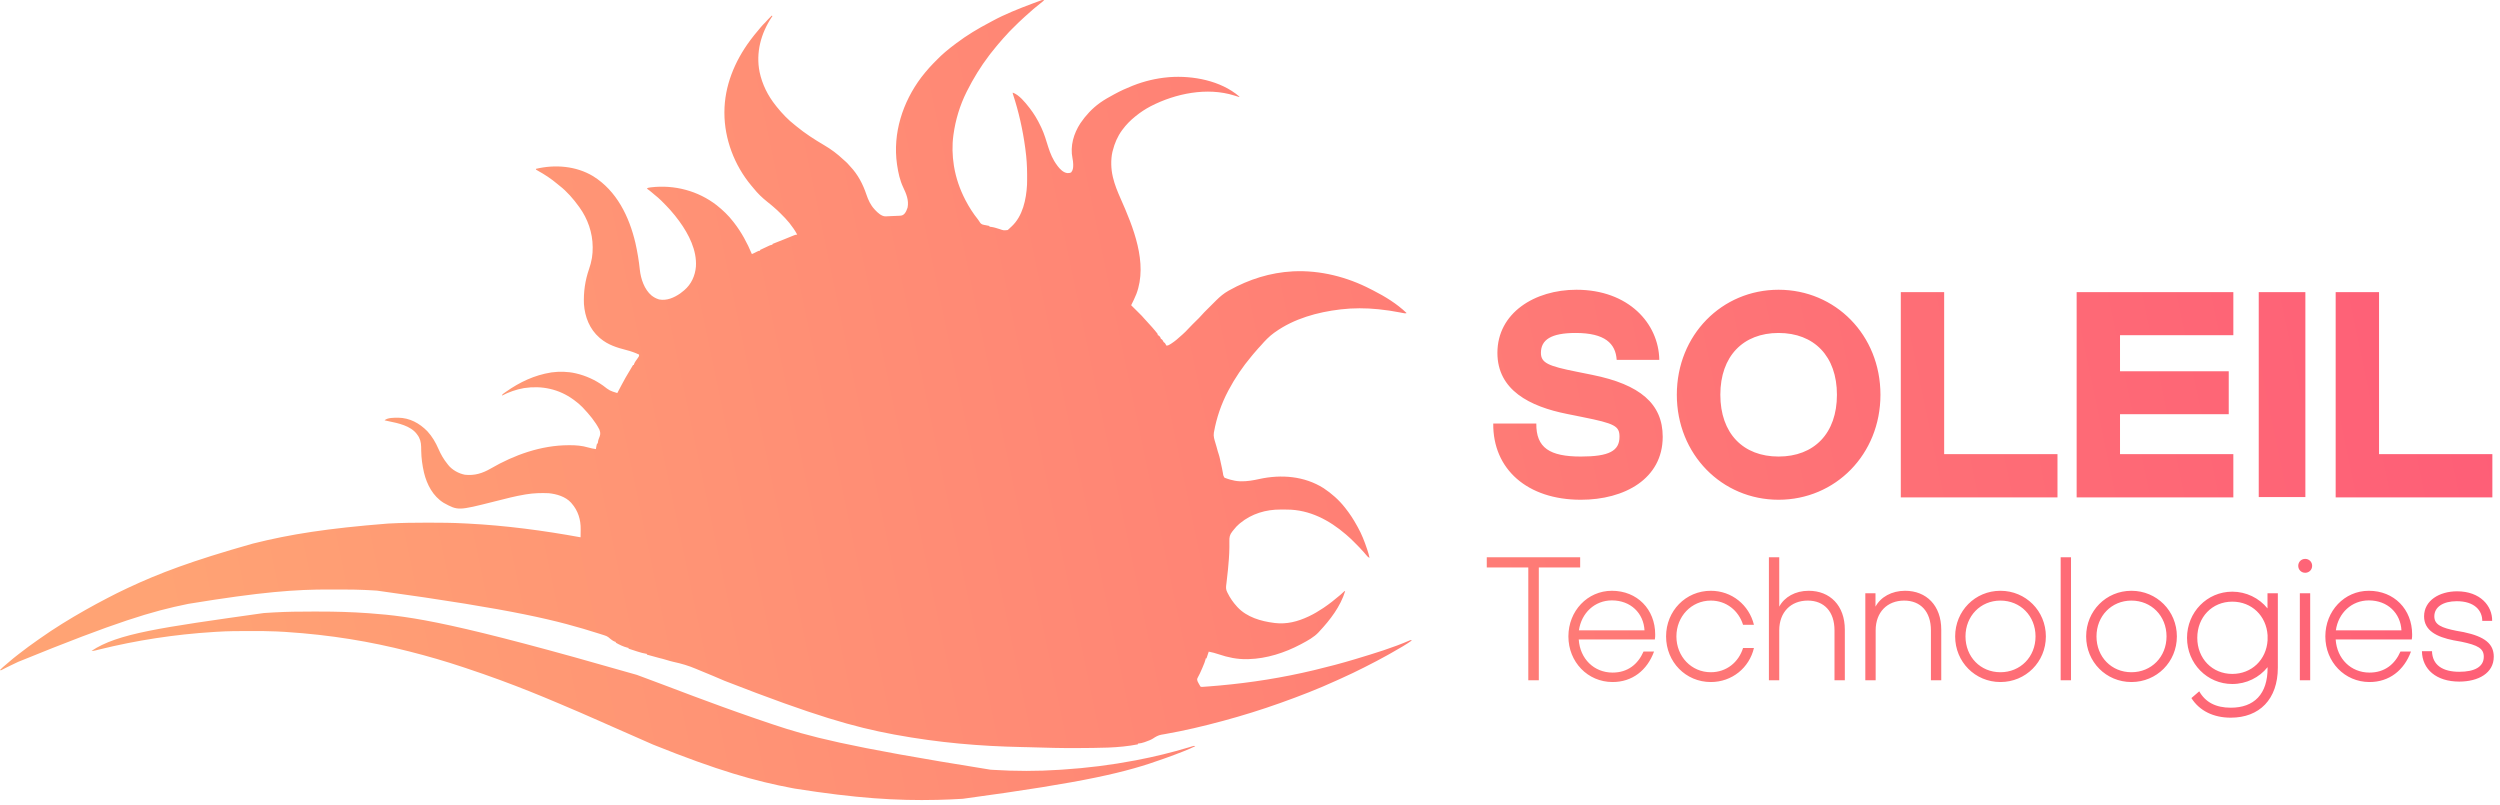 <svg width="295" height="95" viewBox="0 0 295 95" fill="none" xmlns="http://www.w3.org/2000/svg">
<path d="M37.632 72.165C39.58 72.162 41.522 72.218 43.465 72.357C43.508 72.36 43.551 72.364 43.596 72.367C48.68 72.733 53.732 73.479 75.139 79.632C75.624 79.814 76.11 79.994 76.597 80.174C77.284 80.428 77.971 80.686 78.656 80.946C80.784 81.754 82.913 82.558 85.053 83.333C85.121 83.357 85.121 83.358 85.189 83.383C86.467 83.845 87.748 84.302 89.033 84.744C89.072 84.757 89.112 84.771 89.152 84.785C89.805 85.009 90.457 85.231 91.111 85.45C91.156 85.465 91.2 85.48 91.246 85.495C95.354 86.867 99.53 88.052 116.867 90.822C116.98 90.829 117.093 90.836 117.205 90.844C119.783 91.006 122.424 91.012 125.001 90.838C125.131 90.829 125.262 90.821 125.393 90.812C128.272 90.627 131.133 90.268 133.967 89.727C134.008 89.72 134.049 89.711 134.091 89.703C136.194 89.301 138.286 88.791 140.336 88.172C140.374 88.16 140.413 88.148 140.452 88.137C140.523 88.115 140.594 88.093 140.665 88.071C140.896 88.002 140.897 88.003 141.044 88.052C140.585 88.271 140.12 88.471 139.647 88.658C139.614 88.671 139.581 88.684 139.547 88.698C138.899 88.955 138.246 89.198 137.59 89.433C137.504 89.463 137.418 89.493 137.333 89.524C132.889 91.131 128.261 92.273 113.626 94.255C113.582 94.257 113.538 94.261 113.493 94.263C112.56 94.32 111.625 94.359 110.69 94.382C110.633 94.383 110.633 94.383 110.574 94.385C105.781 94.496 100.992 94.194 93.797 93.056C93.717 93.041 93.636 93.026 93.557 93.012C89.088 92.175 84.675 90.921 77.092 87.875C77.055 87.859 77.017 87.843 76.978 87.826C75.995 87.398 75.014 86.964 74.033 86.529C73.431 86.262 72.827 85.997 72.223 85.733C71.757 85.53 71.292 85.324 70.828 85.116C69.225 84.397 67.608 83.711 65.991 83.024C65.949 83.006 65.907 82.989 65.863 82.971C63.643 82.026 61.4 81.125 59.136 80.291C59.077 80.269 59.077 80.268 59.017 80.246C57.678 79.753 56.33 79.286 54.976 78.835C54.851 78.793 54.726 78.751 54.602 78.71C52.554 78.027 50.481 77.427 48.389 76.895C48.347 76.885 48.306 76.874 48.264 76.863C43.701 75.7 39.03 74.914 33.747 74.572C33.703 74.569 33.658 74.566 33.612 74.563C33.304 74.545 32.996 74.528 32.688 74.513C32.644 74.511 32.598 74.51 32.552 74.508C31.554 74.461 30.555 74.461 29.557 74.462C29.492 74.462 29.491 74.462 29.426 74.462C28.151 74.462 26.878 74.467 25.605 74.55C25.47 74.558 25.334 74.567 25.199 74.575C20.644 74.858 16.122 75.547 11.692 76.645C11.648 76.656 11.604 76.667 11.559 76.678C11.477 76.699 11.395 76.719 11.313 76.74C11.138 76.784 10.979 76.82 10.796 76.806C13.894 74.748 18.87 74.069 31.109 72.342C31.156 72.338 31.204 72.335 31.252 72.332C31.612 72.306 31.973 72.284 32.334 72.264C32.368 72.263 32.403 72.261 32.438 72.26C33.878 72.181 35.317 72.162 36.759 72.165C37.05 72.165 37.341 72.165 37.632 72.165ZM122.931 0.016C123.045 -0.011 123.106 -0.004 123.216 0.035C123.178 0.064 123.14 0.095 123.101 0.125C122.759 0.39 122.423 0.662 122.095 0.943C122.02 1.007 121.944 1.071 121.868 1.135C121.542 1.41 121.224 1.694 120.912 1.985C120.847 2.045 120.782 2.106 120.716 2.165C120.37 2.477 120.037 2.802 119.707 3.132C119.619 3.219 119.53 3.307 119.442 3.394C119.072 3.763 119.072 3.763 118.723 4.151C118.619 4.272 118.509 4.387 118.4 4.503C118.202 4.715 118.014 4.933 117.832 5.159C117.741 5.271 117.647 5.381 117.553 5.491C117.314 5.77 117.084 6.055 116.863 6.348C116.822 6.404 116.779 6.459 116.737 6.514C115.723 7.844 114.855 9.258 114.104 10.751C114.077 10.805 114.077 10.805 114.05 10.86C113.269 12.423 112.749 14.138 112.513 15.866C112.505 15.92 112.505 15.921 112.497 15.976C112.339 17.14 112.372 18.369 112.557 19.526C112.564 19.575 112.573 19.625 112.581 19.676C112.806 21.021 113.261 22.326 113.884 23.539C113.902 23.575 113.921 23.611 113.94 23.648C114.352 24.439 114.839 25.199 115.397 25.893C115.473 25.987 115.532 26.073 115.592 26.178C115.679 26.33 115.773 26.427 115.938 26.492C115.976 26.502 116.015 26.511 116.055 26.521C116.097 26.532 116.139 26.543 116.183 26.553C116.374 26.597 116.566 26.636 116.759 26.67V26.758C116.812 26.761 116.865 26.765 116.919 26.768C117.269 26.807 117.603 26.926 117.939 27.027C118.424 27.198 118.424 27.199 118.91 27.144C118.942 27.116 118.973 27.088 119.006 27.058C119.061 27.009 119.061 27.009 119.117 26.959C119.175 26.903 119.176 26.902 119.235 26.846C119.299 26.788 119.3 26.787 119.365 26.727C120.687 25.501 121.097 23.527 121.189 21.801C121.196 21.623 121.199 21.444 121.2 21.266V20.568C121.197 19.594 121.136 18.639 121.004 17.674C120.995 17.604 120.986 17.533 120.977 17.463C120.688 15.312 120.206 13.162 119.525 11.1C119.501 11.016 119.501 11.015 119.501 10.927C120.259 11.193 120.968 12.076 121.446 12.691C121.465 12.715 121.484 12.738 121.503 12.762C122.006 13.41 122.43 14.117 122.779 14.858C122.816 14.935 122.853 15.012 122.891 15.089C123.231 15.816 123.458 16.603 123.698 17.368C123.936 18.118 124.242 18.849 124.72 19.481C124.75 19.523 124.781 19.566 124.812 19.609C125.088 19.967 125.464 20.36 125.936 20.423C126.114 20.425 126.236 20.424 126.397 20.342C126.609 20.085 126.643 19.804 126.638 19.484C126.637 19.43 126.637 19.429 126.637 19.374C126.632 19.137 126.603 18.914 126.555 18.683C126.258 17.23 126.694 15.746 127.496 14.529C128.109 13.627 128.873 12.8 129.761 12.162C129.785 12.144 129.811 12.126 129.836 12.107C130.345 11.745 130.893 11.446 131.441 11.147C131.504 11.113 131.505 11.113 131.568 11.078C132.23 10.718 132.908 10.411 133.608 10.134C133.649 10.117 133.691 10.101 133.733 10.084C135.034 9.574 136.417 9.242 137.811 9.119C137.866 9.114 137.921 9.109 137.978 9.104C140.762 8.896 144.033 9.513 146.214 11.368C146.228 11.397 146.243 11.426 146.258 11.456C146.235 11.449 146.211 11.443 146.188 11.435C146.112 11.413 146.036 11.389 145.96 11.367C145.858 11.336 145.756 11.305 145.654 11.272C142.444 10.258 138.714 11.028 135.79 12.531C135.155 12.864 134.563 13.253 134.007 13.705C133.983 13.724 133.959 13.744 133.935 13.764C133.375 14.218 132.886 14.713 132.459 15.293C132.44 15.318 132.421 15.344 132.401 15.37C131.873 16.091 131.526 16.898 131.31 17.762C131.295 17.817 131.279 17.874 131.264 17.931C131.06 18.84 131.093 19.946 131.31 20.849C131.318 20.886 131.327 20.923 131.336 20.962C131.541 21.812 131.865 22.605 132.219 23.403C133.71 26.764 135.472 31.034 134.093 34.686C133.911 35.142 133.699 35.581 133.477 36.017C133.514 36.054 133.551 36.092 133.589 36.13C133.728 36.268 133.868 36.406 134.007 36.545C134.067 36.604 134.127 36.664 134.188 36.724C134.781 37.312 134.782 37.313 135.005 37.575C135.117 37.707 135.237 37.832 135.355 37.958C135.558 38.175 135.76 38.393 135.953 38.619C135.972 38.641 135.99 38.663 136.01 38.685C136.075 38.761 136.139 38.837 136.204 38.912C136.225 38.936 136.246 38.959 136.267 38.983C136.616 39.393 136.616 39.394 136.616 39.546C136.642 39.555 136.667 39.564 136.693 39.573C136.83 39.656 136.89 39.762 136.97 39.898V39.986C136.995 39.994 137.022 40.003 137.048 40.012C137.173 40.092 137.213 40.179 137.278 40.31C137.326 40.398 137.326 40.398 137.457 40.471C137.524 40.571 137.577 40.675 137.634 40.78C137.851 40.78 137.969 40.698 138.145 40.585C138.176 40.565 138.208 40.545 138.24 40.524C138.638 40.268 138.99 39.961 139.339 39.643C139.409 39.58 139.479 39.517 139.551 39.456C139.793 39.245 140.013 39.019 140.229 38.783C140.56 38.427 140.908 38.087 141.254 37.746C141.278 37.722 141.302 37.697 141.327 37.673C141.372 37.628 141.418 37.583 141.464 37.539C141.582 37.422 141.694 37.301 141.803 37.175C141.989 36.96 142.19 36.76 142.392 36.559C142.431 36.52 142.472 36.479 142.513 36.438C142.597 36.355 142.682 36.271 142.766 36.187C142.872 36.081 142.979 35.974 143.086 35.867C143.189 35.764 143.292 35.661 143.396 35.558C143.433 35.521 143.471 35.483 143.51 35.444C143.952 35.005 144.403 34.624 144.947 34.317C145.007 34.284 145.007 34.283 145.068 34.249C147.382 32.958 149.893 32.163 152.546 32.021C152.595 32.019 152.596 32.019 152.646 32.016C155.789 31.873 158.955 32.677 161.734 34.119C161.836 34.171 161.937 34.222 162.039 34.273C163.432 34.981 164.855 35.853 165.982 36.944C165.814 37 165.688 36.965 165.52 36.931C165.451 36.917 165.381 36.904 165.312 36.891C165.276 36.883 165.24 36.876 165.203 36.869C164.39 36.71 163.578 36.587 162.754 36.503C162.705 36.498 162.656 36.492 162.606 36.487C161.176 36.342 159.672 36.335 158.243 36.503C158.201 36.508 158.2 36.508 158.157 36.513C155.458 36.832 152.695 37.596 150.459 39.192C150.416 39.222 150.373 39.252 150.329 39.283C149.76 39.696 149.264 40.213 148.806 40.743C148.699 40.866 148.586 40.984 148.475 41.102C148.28 41.311 148.093 41.525 147.914 41.748C147.832 41.849 147.749 41.95 147.665 42.05C146.635 43.276 145.726 44.613 144.976 46.027C144.947 46.081 144.946 46.083 144.917 46.138C144.117 47.653 143.555 49.283 143.253 50.97C143.245 51.015 143.244 51.016 143.235 51.062C143.165 51.492 143.301 51.872 143.422 52.281C143.453 52.388 143.484 52.495 143.516 52.601C143.531 52.653 143.546 52.705 143.562 52.758C143.61 52.927 143.656 53.098 143.701 53.268C143.731 53.373 143.765 53.476 143.801 53.579C143.87 53.783 143.92 53.989 143.965 54.199C143.973 54.237 143.982 54.275 143.99 54.314C144.017 54.434 144.042 54.555 144.068 54.676C144.086 54.755 144.104 54.835 144.121 54.915C144.13 54.954 144.138 54.993 144.146 55.033C144.163 55.111 144.18 55.189 144.197 55.266C144.236 55.442 144.272 55.617 144.299 55.795C144.334 56.082 144.334 56.083 144.46 56.335C144.541 56.395 144.542 56.395 144.693 56.442C144.722 56.453 144.751 56.465 144.781 56.476C144.874 56.51 144.968 56.539 145.063 56.566C145.096 56.576 145.128 56.585 145.161 56.595C145.52 56.695 145.885 56.773 146.258 56.787C146.325 56.79 146.326 56.79 146.395 56.794C147.142 56.813 147.878 56.684 148.604 56.522C151.182 55.959 153.912 56.17 156.182 57.603C157.119 58.223 157.992 58.989 158.686 59.874C158.707 59.901 158.729 59.928 158.751 59.956C159.262 60.6 159.706 61.275 160.1 61.996C160.142 62.073 160.186 62.15 160.229 62.226C160.678 63.027 161.011 63.886 161.301 64.755C161.311 64.785 161.321 64.817 161.332 64.849C161.439 65.171 161.539 65.493 161.604 65.827C161.418 65.743 161.312 65.615 161.185 65.46C161.137 65.403 161.088 65.347 161.04 65.29C161.016 65.261 160.992 65.232 160.967 65.203C160.608 64.782 160.215 64.392 159.824 64.002C159.801 63.979 159.778 63.956 159.755 63.932C159.495 63.672 159.232 63.418 158.951 63.181C158.908 63.143 158.865 63.105 158.82 63.066C156.851 61.371 154.531 60.143 151.881 60.13C151.82 60.129 151.819 60.129 151.758 60.129C151.673 60.128 151.588 60.128 151.503 60.128C151.376 60.127 151.249 60.126 151.122 60.125C149.375 60.115 147.705 60.613 146.346 61.725C146.304 61.76 146.261 61.795 146.218 61.831C145.991 62.026 145.793 62.236 145.61 62.472C145.543 62.56 145.473 62.646 145.401 62.73C145.104 63.104 145.055 63.394 145.066 63.864C145.071 64.058 145.069 64.254 145.067 64.448C145.067 64.509 145.067 64.51 145.067 64.571C145.066 65.023 145.04 65.473 145.009 65.924C145.006 65.964 145.003 66.005 145 66.047C144.947 66.826 144.864 67.602 144.771 68.378C144.754 68.524 144.737 68.67 144.721 68.816C144.71 68.905 144.7 68.994 144.688 69.083C144.655 69.389 144.672 69.6 144.812 69.875C144.828 69.908 144.844 69.942 144.86 69.976C145.15 70.562 145.508 71.078 145.948 71.559C145.977 71.591 146.005 71.623 146.034 71.656C147.129 72.823 148.787 73.307 150.326 73.5C150.369 73.506 150.412 73.511 150.456 73.517C151.856 73.68 153.136 73.34 154.396 72.75C154.434 72.732 154.474 72.713 154.514 72.694C155.071 72.429 155.591 72.115 156.104 71.774C156.131 71.756 156.159 71.737 156.188 71.719C156.868 71.264 157.504 70.755 158.127 70.225C158.153 70.204 158.179 70.181 158.205 70.159C158.323 70.058 158.434 69.957 158.543 69.846C158.64 69.751 158.641 69.751 158.729 69.751C158.178 71.561 156.958 73.15 155.678 74.513C155.651 74.543 155.624 74.574 155.597 74.605C155.052 75.192 154.299 75.596 153.6 75.969C153.559 75.99 153.517 76.013 153.475 76.036C151.602 77.027 149.452 77.723 147.319 77.777C147.269 77.779 147.217 77.78 147.165 77.782C145.988 77.804 144.902 77.577 143.795 77.202C143.41 77.072 143.031 76.969 142.631 76.894C142.622 76.921 142.613 76.948 142.604 76.974C142.525 77.212 142.446 77.451 142.366 77.688H142.277C142.268 77.734 142.259 77.779 142.249 77.826C142.183 78.087 142.077 78.332 141.973 78.58C141.938 78.662 141.904 78.746 141.87 78.829C141.699 79.241 141.51 79.644 141.295 80.035C141.24 80.16 141.271 80.249 141.305 80.379C141.361 80.505 141.361 80.506 141.432 80.627C141.454 80.667 141.477 80.708 141.5 80.75C141.523 80.787 141.546 80.825 141.569 80.863C141.592 80.91 141.592 80.911 141.615 80.959C141.704 81.058 141.704 81.058 141.879 81.051C141.954 81.046 142.03 81.041 142.104 81.035C142.145 81.032 142.186 81.029 142.229 81.026C142.363 81.017 142.497 81.007 142.631 80.996C142.72 80.989 142.81 80.982 142.898 80.975C143.188 80.953 143.478 80.928 143.768 80.902C143.846 80.895 143.847 80.895 143.928 80.888C147.645 80.553 151.34 79.968 154.971 79.099C155.021 79.087 155.072 79.076 155.124 79.063C156.737 78.678 158.336 78.256 159.924 77.777C159.97 77.763 160.017 77.749 160.064 77.734C162.185 77.094 164.35 76.44 166.383 75.553C166.469 75.528 166.469 75.528 166.602 75.572C166.27 75.811 165.927 76.028 165.576 76.239C165.55 76.255 165.523 76.271 165.495 76.288C165.015 76.577 164.529 76.857 164.038 77.129C163.894 77.208 163.751 77.289 163.607 77.369C162.834 77.8 162.051 78.209 161.261 78.608C161.16 78.659 161.058 78.711 160.957 78.763C160.075 79.21 159.186 79.64 158.282 80.042C158.085 80.129 157.889 80.219 157.693 80.308C155.548 81.291 153.346 82.144 151.123 82.936C151.062 82.958 151.061 82.958 150.999 82.98C148.813 83.76 146.597 84.447 144.356 85.053C144.316 85.064 144.274 85.074 144.232 85.086C142.007 85.688 139.752 86.22 137.48 86.619C137.428 86.628 137.374 86.638 137.319 86.647C137.228 86.663 137.137 86.679 137.046 86.693C136.67 86.759 136.366 86.936 136.053 87.147C135.79 87.314 135.492 87.415 135.201 87.522C135.153 87.54 135.104 87.558 135.054 87.576C134.791 87.668 134.551 87.724 134.272 87.742V87.831C131.961 88.293 129.543 88.246 127.196 88.271C127.159 88.272 127.121 88.273 127.082 88.273C126.225 88.283 125.366 88.267 124.509 88.253C124.43 88.251 124.43 88.251 124.35 88.25C123.792 88.24 123.233 88.227 122.676 88.206C122.171 88.187 121.665 88.175 121.16 88.165C121.004 88.162 120.848 88.158 120.692 88.155C120.653 88.154 120.614 88.153 120.573 88.152C115.674 88.052 110.806 87.65 105.569 86.684C105.525 86.676 105.48 86.668 105.434 86.659C100.8 85.791 96.232 84.523 85.499 80.336C84.599 79.945 83.695 79.566 82.785 79.197C82.565 79.108 82.345 79.016 82.126 78.923C81.26 78.553 80.405 78.302 79.484 78.103C79.19 78.039 78.904 77.956 78.617 77.866C78.336 77.778 78.051 77.706 77.765 77.637C77.488 77.569 77.215 77.493 76.942 77.411C76.741 77.35 76.539 77.297 76.335 77.248V77.159C76.307 77.155 76.278 77.151 76.249 77.146C75.915 77.091 75.599 77.002 75.276 76.9C75.228 76.885 75.18 76.871 75.131 76.855C74.809 76.755 74.488 76.649 74.168 76.542V76.454C74.122 76.444 74.075 76.434 74.027 76.424C73.539 76.3 73.1 76.083 72.664 75.837V75.748C72.607 75.732 72.607 75.733 72.549 75.717C72.384 75.655 72.27 75.575 72.131 75.468C72.087 75.434 72.043 75.399 71.997 75.364C71.92 75.303 71.843 75.241 71.769 75.176C71.629 75.074 71.49 75.022 71.327 74.971C71.279 74.955 71.279 74.955 71.231 74.939C71.123 74.904 71.014 74.87 70.906 74.836C70.829 74.811 70.751 74.786 70.673 74.762C65.82 73.22 60.868 71.954 44.473 69.693C44.443 69.691 44.412 69.69 44.381 69.688C44.178 69.676 43.974 69.664 43.77 69.652C43.722 69.649 43.673 69.647 43.623 69.644C43.456 69.635 43.288 69.627 43.121 69.619C43.081 69.617 43.041 69.615 43 69.613C42.249 69.579 41.498 69.567 40.746 69.566C40.69 69.566 40.633 69.565 40.575 69.565C40.305 69.565 40.035 69.564 39.765 69.564C39.493 69.564 39.22 69.564 38.948 69.562C34.886 69.545 30.834 69.843 22.246 71.251C22.206 71.259 22.167 71.267 22.126 71.275C17.966 72.124 13.874 73.314 2.141 78.1C1.871 78.231 1.6 78.36 1.329 78.488C1.124 78.586 0.919 78.685 0.717 78.788C0.676 78.809 0.635 78.83 0.593 78.851C0.515 78.891 0.437 78.931 0.359 78.972C0.325 78.989 0.29 79.006 0.255 79.024C0.225 79.04 0.195 79.056 0.164 79.072C0.139 79.081 0.114 79.09 0.089 79.099C0.06 79.085 0.03 79.07 0 79.055C0.221 78.824 0.454 78.618 0.703 78.418C0.86 78.291 1.012 78.158 1.164 78.025C1.448 77.778 1.74 77.542 2.039 77.312C2.129 77.243 2.22 77.173 2.31 77.102C2.997 76.565 3.699 76.05 4.415 75.551C4.512 75.483 4.609 75.415 4.705 75.347C6.417 74.134 8.215 73.034 10.04 72C10.106 71.962 10.107 71.962 10.175 71.924C10.961 71.478 11.759 71.052 12.56 70.634C12.59 70.618 12.62 70.602 12.65 70.586C13.409 70.189 14.173 69.803 14.949 69.442C15.009 69.414 15.07 69.385 15.13 69.357C18.763 67.656 22.53 66.209 29.809 64.151C29.847 64.141 29.887 64.132 29.927 64.122C34.252 63.04 38.658 62.344 45.733 61.784C45.807 61.78 45.808 61.779 45.884 61.775C47.39 61.695 48.894 61.673 50.402 61.674C50.449 61.674 50.496 61.674 50.544 61.674C51.979 61.674 53.411 61.685 54.845 61.763C54.976 61.77 55.108 61.776 55.239 61.783C59.698 62.013 64.118 62.601 68.507 63.401C68.511 63.17 68.514 62.938 68.517 62.706C68.517 62.627 68.519 62.548 68.52 62.47C68.542 61.335 68.212 60.252 67.446 59.389C67.423 59.362 67.4 59.334 67.376 59.306C66.726 58.596 65.679 58.29 64.748 58.198C63.859 58.16 62.973 58.183 62.095 58.33C62.018 58.342 62.017 58.343 61.938 58.355C60.791 58.545 59.666 58.842 58.539 59.127C58.509 59.134 58.478 59.141 58.447 59.149C58.387 59.164 58.327 59.18 58.267 59.195C54.049 60.259 54.048 60.26 52.356 59.337C51.093 58.557 50.374 57.183 50.033 55.776C49.837 54.926 49.719 54.077 49.703 53.204C49.702 53.151 49.701 53.097 49.7 53.043C49.698 52.935 49.696 52.827 49.695 52.72C49.683 52.174 49.564 51.709 49.225 51.275C49.207 51.25 49.188 51.224 49.17 51.198C48.447 50.246 46.989 49.933 45.89 49.711C45.718 49.676 45.548 49.638 45.377 49.599C45.707 49.271 46.556 49.29 47 49.289C48.347 49.312 49.486 49.932 50.419 50.878C50.995 51.499 51.403 52.204 51.74 52.976C52.025 53.628 52.355 54.208 52.807 54.759C52.828 54.787 52.85 54.816 52.872 54.846C53.333 55.441 54.123 55.879 54.857 56.019C55.994 56.145 56.936 55.852 57.911 55.285C60.684 53.676 63.847 52.545 67.078 52.535C67.121 52.535 67.163 52.534 67.207 52.534C67.947 52.531 68.679 52.587 69.392 52.799C69.699 52.885 70.003 52.953 70.32 52.995C70.326 52.951 70.331 52.907 70.337 52.862C70.362 52.682 70.407 52.509 70.453 52.333H70.542C70.546 52.283 70.55 52.233 70.555 52.181C70.585 51.936 70.675 51.715 70.767 51.486C70.877 51.184 70.831 50.973 70.722 50.678C70.242 49.739 69.537 48.906 68.816 48.144C68.781 48.107 68.745 48.069 68.709 48.03C68.416 47.727 68.094 47.469 67.756 47.219C67.732 47.201 67.707 47.183 67.683 47.165C65.963 45.907 63.934 45.474 61.836 45.794C60.927 45.948 60.038 46.267 59.22 46.689C59.268 46.544 59.293 46.523 59.413 46.437C59.444 46.415 59.476 46.391 59.508 46.368C59.542 46.344 59.577 46.32 59.612 46.295C59.648 46.27 59.684 46.245 59.721 46.219C61.327 45.09 63.062 44.268 65.014 43.955C65.044 43.95 65.075 43.945 65.106 43.94C65.993 43.821 67.017 43.841 67.888 44.043C67.926 44.052 67.965 44.061 68.005 44.07C69.134 44.335 70.216 44.827 71.161 45.499C71.938 46.1 71.938 46.1 72.842 46.381C72.853 46.359 72.864 46.337 72.876 46.314C73.011 46.057 73.148 45.8 73.284 45.543C73.308 45.497 73.308 45.496 73.333 45.449C73.655 44.84 73.99 44.241 74.353 43.655C74.472 43.463 74.588 43.27 74.699 43.073H74.787C74.8 43.02 74.801 43.02 74.814 42.966C74.911 42.718 75.07 42.515 75.223 42.3C75.246 42.266 75.27 42.231 75.294 42.196C75.316 42.166 75.337 42.135 75.359 42.103C75.42 42.006 75.42 42.005 75.406 41.839C74.919 41.608 74.431 41.44 73.908 41.306C72.802 41.022 71.738 40.693 70.852 39.942C70.813 39.91 70.773 39.877 70.733 39.844C69.573 38.835 69.012 37.393 68.905 35.886C68.847 34.445 69.043 33.089 69.514 31.728C69.652 31.326 69.763 30.926 69.834 30.506C69.842 30.461 69.85 30.415 69.857 30.369C69.918 29.985 69.938 29.61 69.936 29.221C69.936 29.192 69.936 29.162 69.936 29.132C69.927 27.468 69.353 25.814 68.375 24.465C68.356 24.438 68.337 24.412 68.317 24.385C67.663 23.481 66.905 22.595 66.018 21.911C65.927 21.841 65.841 21.77 65.754 21.696C65.051 21.1 64.259 20.58 63.451 20.135C63.381 20.095 63.312 20.053 63.244 20.011V19.923C65.486 19.384 67.976 19.58 69.982 20.786C72.778 22.523 74.248 25.563 74.98 28.676C75.215 29.722 75.39 30.775 75.501 31.842C75.616 32.904 76.035 34.166 76.887 34.874C77.144 35.07 77.397 35.215 77.706 35.312C77.732 35.321 77.759 35.329 77.786 35.338C78.682 35.508 79.523 35.129 80.249 34.638C80.378 34.543 80.502 34.444 80.625 34.342C80.666 34.308 80.708 34.275 80.75 34.241C81.578 33.536 82.027 32.533 82.118 31.46C82.244 29.541 81.279 27.655 80.183 26.14C80.161 26.111 80.14 26.081 80.118 26.051C79.806 25.622 79.475 25.213 79.122 24.817C79.086 24.776 79.05 24.736 79.013 24.694C78.742 24.393 78.457 24.105 78.171 23.817C78.133 23.779 78.094 23.739 78.055 23.699C77.79 23.435 77.512 23.198 77.22 22.966C77.12 22.882 77.02 22.797 76.921 22.712C76.732 22.551 76.541 22.398 76.335 22.26C76.45 22.145 76.524 22.148 76.684 22.125C76.73 22.118 76.776 22.111 76.824 22.104C79.589 21.78 82.38 22.515 84.578 24.224C85.281 24.783 85.962 25.427 86.508 26.14C86.549 26.193 86.59 26.245 86.631 26.298C87.495 27.411 88.178 28.678 88.719 29.976C88.933 29.896 89.135 29.791 89.338 29.685C89.465 29.621 89.547 29.58 89.691 29.58V29.492C89.864 29.411 90.037 29.329 90.209 29.249C90.267 29.221 90.326 29.194 90.385 29.167C90.469 29.127 90.553 29.087 90.638 29.048C90.688 29.024 90.739 29.001 90.791 28.976C90.913 28.926 91.021 28.893 91.151 28.874V28.786C91.588 28.611 92.025 28.436 92.464 28.267C92.656 28.193 92.849 28.12 93.036 28.034C93.221 27.95 93.411 27.877 93.601 27.805C93.647 27.787 93.647 27.787 93.694 27.768C93.826 27.719 93.929 27.683 94.07 27.683C93.817 27.208 93.522 26.782 93.186 26.361C93.156 26.324 93.156 26.323 93.126 26.285C92.828 25.913 92.494 25.576 92.157 25.239C92.136 25.218 92.115 25.197 92.094 25.176C91.846 24.929 91.595 24.69 91.328 24.465C91.304 24.444 91.279 24.423 91.254 24.401C91.185 24.342 91.115 24.283 91.046 24.224C91.01 24.194 91.009 24.194 90.972 24.162C90.826 24.04 90.679 23.921 90.529 23.803C89.953 23.347 89.407 22.824 88.949 22.249C88.849 22.123 88.744 22.002 88.639 21.88C86.665 19.514 85.482 16.407 85.48 13.328C85.479 13.281 85.48 13.28 85.48 13.232C85.484 10.162 86.684 7.243 88.498 4.798C88.522 4.765 88.547 4.731 88.572 4.697C88.851 4.323 89.141 3.959 89.446 3.606C89.554 3.481 89.658 3.353 89.761 3.224C89.927 3.02 90.107 2.836 90.296 2.652C90.415 2.534 90.523 2.409 90.632 2.282C90.768 2.129 90.916 1.987 91.062 1.844C91.092 1.858 91.121 1.873 91.151 1.888C91.105 1.957 91.105 1.958 91.058 2.028C89.785 3.949 89.175 6.207 89.631 8.497C89.945 9.968 90.609 11.297 91.55 12.47C91.601 12.536 91.602 12.537 91.654 12.603C92.285 13.388 93.006 14.149 93.805 14.764C93.858 14.807 93.91 14.85 93.963 14.893C94.988 15.741 96.105 16.456 97.25 17.131C97.65 17.367 98.034 17.614 98.404 17.894C98.43 17.913 98.455 17.932 98.481 17.952C98.829 18.213 99.153 18.491 99.47 18.789C99.575 18.887 99.682 18.981 99.792 19.074C99.935 19.198 100.059 19.332 100.182 19.476C100.236 19.54 100.292 19.601 100.35 19.662C101.238 20.602 101.824 21.735 102.233 22.95C102.449 23.587 102.719 24.186 103.181 24.685C103.215 24.723 103.249 24.76 103.284 24.799C103.578 25.107 103.99 25.497 104.439 25.531C104.477 25.53 104.515 25.529 104.554 25.527C104.597 25.526 104.64 25.525 104.684 25.523C104.729 25.521 104.776 25.519 104.823 25.516C104.871 25.514 104.92 25.512 104.969 25.51C105.07 25.505 105.171 25.5 105.272 25.495C105.427 25.487 105.581 25.482 105.735 25.476C105.834 25.471 105.933 25.467 106.031 25.462C106.077 25.461 106.124 25.459 106.171 25.458C106.43 25.441 106.566 25.395 106.744 25.202C106.903 25.005 106.999 24.794 107.073 24.553C107.082 24.527 107.09 24.5 107.099 24.474C107.263 23.62 106.927 22.839 106.569 22.087C106.189 21.278 106 20.407 105.868 19.528C105.861 19.48 105.853 19.433 105.846 19.384C105.325 15.729 106.512 12.054 108.706 9.135C108.988 8.765 109.285 8.408 109.594 8.06C109.628 8.021 109.663 7.981 109.699 7.94C109.987 7.62 110.293 7.315 110.598 7.011C110.619 6.989 110.642 6.967 110.664 6.944C110.918 6.69 111.176 6.441 111.451 6.209C111.496 6.17 111.54 6.131 111.585 6.093C111.971 5.763 112.372 5.454 112.778 5.15C112.805 5.13 112.832 5.11 112.859 5.09C114.085 4.164 115.409 3.37 116.769 2.658C116.875 2.602 116.981 2.544 117.087 2.486C118.589 1.668 120.202 1.033 121.801 0.432C121.847 0.415 121.848 0.414 121.896 0.396C122.099 0.32 122.303 0.245 122.508 0.171C122.559 0.152 122.611 0.133 122.664 0.113C122.711 0.096 122.758 0.079 122.807 0.061C122.867 0.039 122.868 0.039 122.931 0.016ZM263.411 69.817C265.041 69.817 266.577 70.564 267.565 71.794V70.007H268.785V78.776C268.785 82.52 266.608 84.686 263.232 84.686C261.172 84.686 259.531 83.866 258.585 82.373L259.51 81.574C260.235 82.857 261.456 83.509 263.232 83.509C265.987 83.509 267.596 81.91 267.575 78.776V78.724C266.597 79.943 265.083 80.712 263.411 80.712C260.446 80.712 258.069 78.303 258.069 75.264C258.069 72.247 260.425 69.817 263.411 69.817ZM190.203 69.712C193.189 69.712 195.313 71.9 195.313 74.865C195.313 75.033 195.314 75.244 195.271 75.454H186.291C186.438 77.746 188.1 79.365 190.287 79.365C192.075 79.365 193.284 78.377 193.936 76.884H195.177C194.357 79.113 192.6 80.48 190.287 80.48C187.343 80.48 185.071 78.104 185.071 75.097C185.071 72.089 187.322 69.712 190.203 69.712ZM201.875 69.712C204.357 69.712 206.397 71.395 206.965 73.729H205.682C205.156 72.047 203.705 70.869 201.875 70.869C199.583 70.869 197.816 72.741 197.816 75.097C197.817 77.473 199.583 79.323 201.875 79.323C203.726 79.323 205.156 78.145 205.682 76.463H206.965C206.418 78.797 204.378 80.48 201.875 80.48C198.91 80.48 196.597 78.104 196.597 75.097C196.597 72.089 198.91 69.712 201.875 69.712ZM236.05 69.712C239.036 69.712 241.413 72.089 241.413 75.097C241.413 78.104 239.036 80.48 236.05 80.48C233.064 80.48 230.708 78.104 230.708 75.097C230.708 72.089 233.064 69.712 236.05 69.712ZM251.508 69.712C254.494 69.712 256.871 72.089 256.871 75.097C256.871 78.104 254.494 80.48 251.508 80.48C248.522 80.48 246.166 78.104 246.166 75.097C246.166 72.089 248.521 69.712 251.508 69.712ZM279.521 69.712C282.508 69.712 284.632 71.9 284.632 74.865C284.632 75.033 284.632 75.244 284.59 75.454H275.609C275.757 77.746 277.418 79.365 279.605 79.365C281.393 79.365 282.602 78.377 283.254 76.884H284.495C283.675 79.113 281.919 80.48 279.605 80.48C276.661 80.48 274.39 78.104 274.39 75.097C274.39 72.089 276.64 69.712 279.521 69.712ZM289.941 69.775C292.654 69.775 294.106 71.489 294.074 73.266H292.907C292.907 72.026 291.981 70.942 289.899 70.942C288.27 70.942 287.25 71.637 287.25 72.73C287.25 73.719 288.102 74.086 289.848 74.433L290.73 74.592C293.244 75.128 294.264 75.99 294.264 77.494C294.263 79.439 292.434 80.427 290.194 80.428C287.481 80.428 285.82 78.976 285.788 76.842H286.977C287.019 78.482 288.238 79.27 290.194 79.27C292.013 79.27 293.086 78.682 293.086 77.494C293.086 76.527 292.423 76.137 290.415 75.717L289.521 75.558C287.534 75.159 286.041 74.413 286.041 72.73C286.041 70.859 287.849 69.775 289.941 69.775ZM186.459 66.957H181.58V80.269H180.339V66.957H175.439V65.759H186.459V66.957ZM209.951 71.584C210.561 70.448 211.844 69.712 213.421 69.712C215.945 69.712 217.69 71.458 217.69 74.297V80.269H216.471V74.381C216.471 72.173 215.25 70.869 213.315 70.869C211.318 70.869 209.951 72.236 209.951 74.381V80.269H208.731V65.759H209.951V71.584ZM224.799 69.712C227.322 69.712 229.068 71.458 229.068 74.297V80.269H227.849V74.381C227.849 72.173 226.628 70.869 224.693 70.869C222.696 70.869 221.328 72.236 221.328 74.381V80.269H220.108V70.007H221.308V71.584C221.918 70.448 223.222 69.712 224.799 69.712ZM244.379 80.269H243.158V65.759H244.379V80.269ZM272.602 80.269H271.382V70.007H272.602V80.269ZM263.411 70.995C261.024 70.995 259.279 72.825 259.279 75.264C259.279 77.714 261.045 79.523 263.411 79.523C265.693 79.523 267.428 77.861 267.575 75.558V74.96C267.428 72.667 265.704 70.995 263.411 70.995ZM236.05 70.869C233.695 70.869 231.928 72.699 231.928 75.097C231.928 77.515 233.695 79.323 236.05 79.323C238.405 79.323 240.193 77.515 240.193 75.097C240.193 72.678 238.405 70.869 236.05 70.869ZM251.508 70.869C249.152 70.869 247.386 72.699 247.386 75.097C247.386 77.515 249.153 79.323 251.508 79.323C253.863 79.323 255.651 77.515 255.651 75.097C255.651 72.678 253.863 70.869 251.508 70.869ZM190.203 70.847C188.184 70.847 186.607 72.32 186.312 74.381H194.052C193.946 72.362 192.432 70.848 190.203 70.847ZM279.521 70.847C277.503 70.847 275.924 72.32 275.63 74.381H283.37C283.265 72.362 281.75 70.848 279.521 70.847ZM272.013 65.948C272.475 65.948 272.833 66.305 272.833 66.767C272.833 67.23 272.475 67.588 272.013 67.588C271.55 67.588 271.192 67.23 271.192 66.767C271.193 66.305 271.55 65.948 272.013 65.948ZM186.018 34.19C192.151 34.19 195.727 38.151 195.797 42.462H190.768C190.645 40.534 189.382 39.29 185.93 39.29C183.021 39.29 181.829 40.096 181.829 41.639C181.829 42.83 182.705 43.198 186.053 43.864L187.875 44.232C193.536 45.371 196.2 47.65 196.2 51.541C196.2 56.5 191.695 58.971 186.543 58.971C180.199 58.971 176.151 55.343 176.203 49.98H181.286C181.251 52.854 182.88 53.872 186.543 53.872C189.873 53.872 191.1 53.206 191.101 51.541C191.101 50.279 190.574 49.981 186.719 49.21L184.896 48.842C180.515 47.965 176.694 46.038 176.694 41.639C176.694 36.924 181.093 34.19 186.018 34.19ZM209.87 34.19C216.565 34.19 221.893 39.518 221.893 46.581C221.893 53.626 216.565 58.971 209.87 58.971C203.193 58.971 197.865 53.626 197.865 46.581C197.865 39.518 203.193 34.19 209.87 34.19ZM229.411 53.591H242.783V58.691H224.294V34.471H229.411V53.591ZM263.534 39.553H250.162V43.811H262.991V48.877H250.162V53.591H263.534V58.691H245.044V34.471H263.534V39.553ZM280.727 53.591H294.099V58.691H275.609V34.471H280.727V53.591ZM272.034 58.656H266.531V34.471H272.034V58.656ZM209.87 39.29C205.682 39.29 203 42.042 203 46.581C203 51.138 205.682 53.872 209.87 53.872C214.076 53.872 216.758 51.138 216.758 46.581C216.758 42.042 214.076 39.29 209.87 39.29Z" fill="url(#paint0_linear_2343_454)"/>
<defs>
<linearGradient id="paint0_linear_2343_454" x1="19.732" y1="74.45" x2="311.229" y2="13.568" gradientUnits="userSpaceOnUse">
<stop stop-color="#FFA374"/>
<stop offset="1" stop-color="#FE5877"/>
</linearGradient>
</defs>
</svg>
